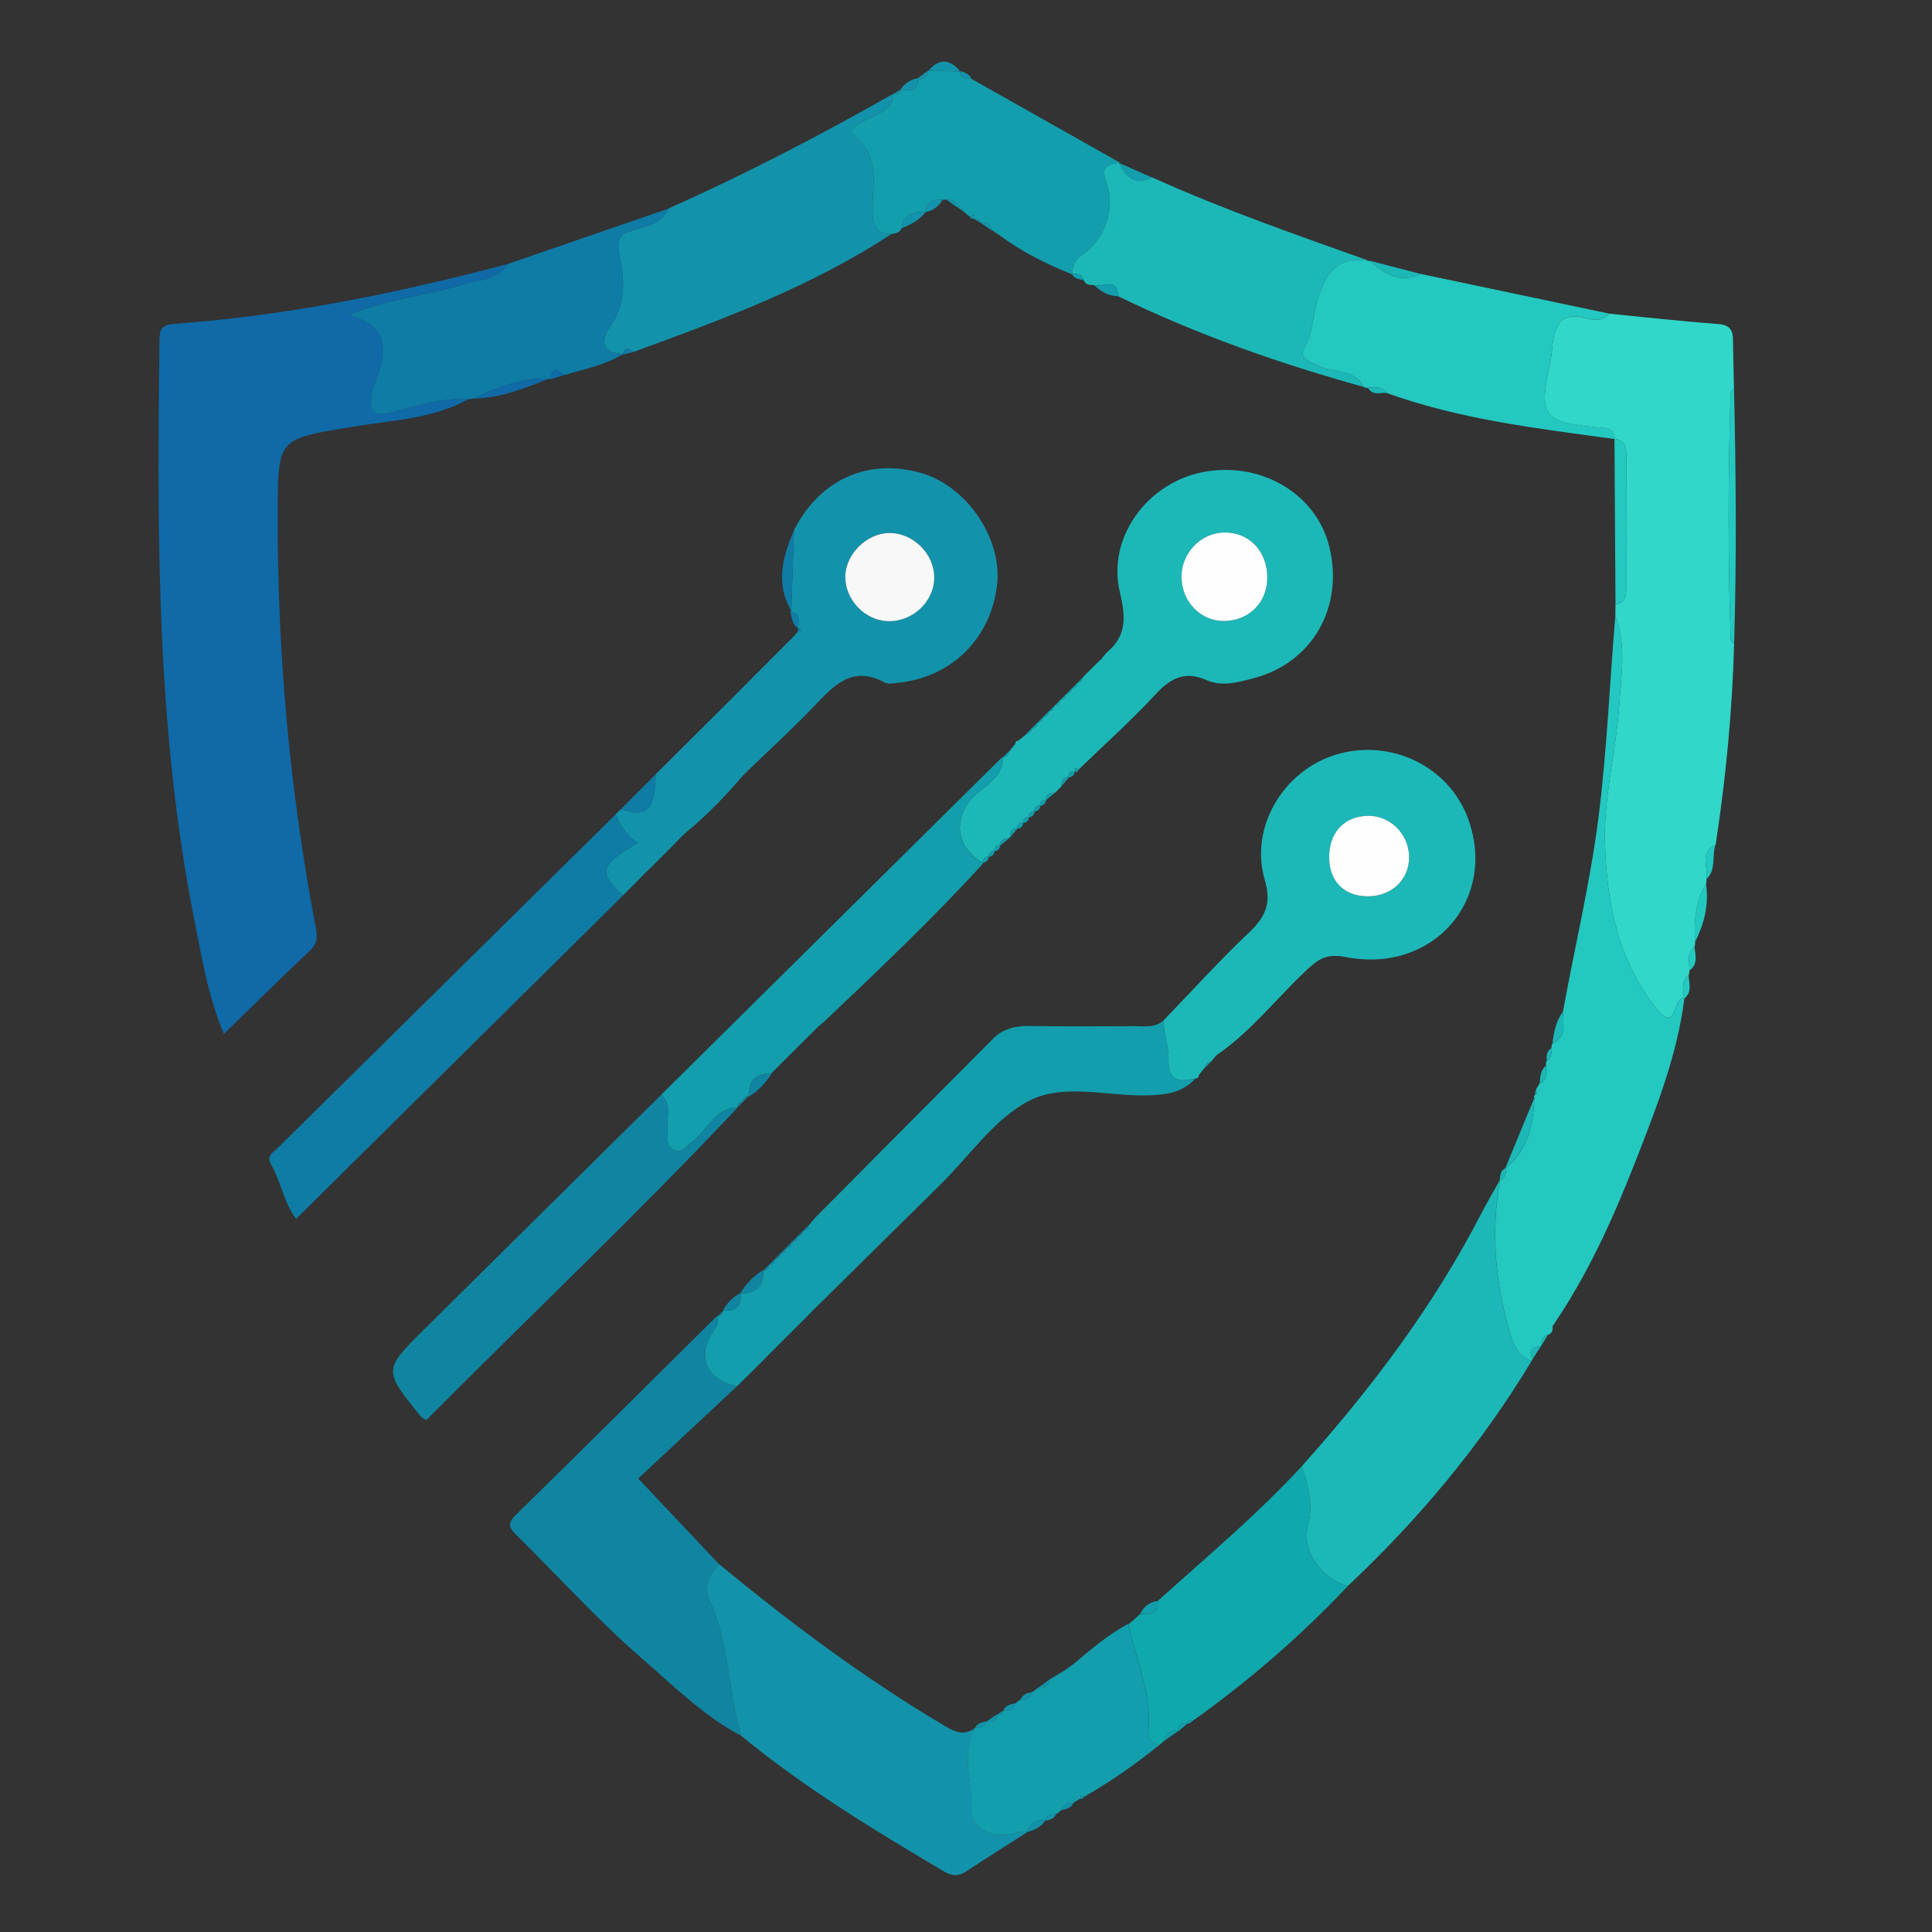 <?xml version="1.0" encoding="utf-8"?>
<!-- Generator: Adobe Illustrator 28.0.0, SVG Export Plug-In . SVG Version: 6.00 Build 0)  -->
<svg version="1.1" id="Layer_1" xmlns="http://www.w3.org/2000/svg" xmlns:xlink="http://www.w3.org/1999/xlink" x="0px" y="0px"
	 viewBox="0 0 512 512" style="enable-background:new 0 0 512 512;" xml:space="preserve">
<rect x="0" y="0" width="512" height="512" fill="#333333" stroke="none"/>
<style type="text/css">
	.st0{fill:#0F6AA7;}
	.st1{fill:#31D7C9;}
	.st2{fill:#1393AB;}
	.st3{fill:#1CB8B8;}
	.st4{fill:#23C8C0;}
	.st5{fill:#1085A1;}
	.st6{fill:#129EAC;}
	.st7{fill:#0E7CA5;}
	.st8{fill:#0FA8AD;}
	.st9{fill:#F8F8F8;}
	.st10{fill:#FEFEFE;}
</style>
<g id="_x31_c4cuB_00000069361027457113959750000014867951362007786645_">
	<g>
		<path class="st0" d="M124.22,105.77c-9.64,5.28-20.55,5.61-30.97,7.35c-19.53,3.26-19.59,2.8-19.66,22.61
			c-0.13,37.01,3.15,73.71,10.08,110.06c0.57,2.97,0.33,4.39-1.74,6.33c-7.51,7.06-14.82,14.32-22.58,21.88
			c-4.12-9.56-5.84-20.04-7.87-30.29c-10.03-50.62-9.85-101.9-9.23-153.18c0.03-2.83,0.22-4.43,3.91-4.7
			c30-2.19,59.35-8.17,88.38-15.86c-2.66,4.49-7.69,4.04-11.75,5.36c-9.3,3.03-19.32,3.6-30.45,8.12c11.26,3.16,9.83,9.8,7.52,16.72
			c-0.48,1.43-1.12,2.83-1.34,4.3c-0.58,3.9-0.24,6.28,5.11,4.85C110.33,107.52,117.08,105.34,124.22,105.77z"/>
		<path class="st1" d="M447.71,257.21c0.03,0.43-0.04,0.85-0.2,1.25c-2.18,1.72-1.26,4.06-1.24,6.22c0,0,0.13-0.14,0.12-0.14
			c-3.08-0.73-1.91,9.71-7.44,2.74c-10.3-12.97-13.21-28.54-13.63-44.19c-0.32-12.05,3-24.15,3.8-36.28
			c0.51-7.82,1.95-15.87-1.04-23.61c0.01-1.03,0.03-2.07,0.04-3.1c2.17-0.27,2.84-1.66,2.84-3.66c-0.01-11.98-0.02-23.96,0.02-35.94
			c0.01-2.25-0.5-3.96-3.13-4.16c0,0,0.05,0.03,0.05,0.03c-0.22-3.32-2.69-2.93-4.96-3.15c-14.17-1.41-15.24-2.97-12.09-17.38
			c0.21-0.98,0.37-1.98,0.45-2.98c0.47-5.87,1.66-10.73,9.54-8.41c1.77,0.52,4.07,0.6,5.56-1.33c9.65,0.95,19.29,2.03,28.96,2.76
			c3.01,0.23,3.87,1.54,3.9,4.18c0.04,4.24,0.17,8.48,0.26,12.72c-0.31,0.39-0.87,0.77-0.88,1.17c-0.69,21.85-0.74,43.69,0.02,65.54
			c0.01,0.4,0.58,0.78,0.9,1.16c-0.49,17.81-2.19,35.51-4.88,53.12c-4.48,2.1-1.85,6.09-2.44,9.22c0.03,0.43-0.01,0.85-0.11,1.27
			c-2.91,4.76-3.25,10.01-2.91,15.38c0.03,0.43-0.02,0.85-0.16,1.25C446.84,252.61,447.78,255.02,447.71,257.21z"/>
		<path class="st2" d="M196.5,182.54c0.94-0.95,1.87-1.89,2.81-2.84c0.57-0.57,1.15-1.14,1.72-1.72c2.45-2.45,4.9-4.91,7.35-7.36
			c0.58-0.57,1.15-1.14,1.73-1.71c0.4-0.45,0.8-0.91,1.2-1.36c0.34-0.19,0.68-0.39,1.02-0.58c-0.31-0.22-0.63-0.45-0.94-0.67
			c0,0,0.12,0.12,0.12,0.12c-0.06-1.73,0.96-3.99-2.11-4.22c0,0,0.29-0.29,0.3-0.29c0.24-7.13,0.48-14.27,0.72-21.4
			c6.82-13.46,19.64-19.21,33.78-15.13c11.99,3.45,21.4,17.29,20.04,29.49c-1.6,14.44-12.17,24.79-26.73,26.14
			c-0.99,0.09-2.2,0.32-2.98-0.1c-9.11-4.97-14.01,1.31-19.41,6.9c-5.4,5.59-11.14,10.85-16.74,16.25
			c-0.58,0.58-1.16,1.15-1.73,1.73c-4.58,5.36-9.47,10.42-14.94,14.89c-0.57,0.55-1.15,1.09-1.72,1.64c0,0,0.14-0.14,0.14-0.14
			c-0.55,0.58-1.1,1.15-1.64,1.73c-1.94,1.95-3.89,3.89-5.83,5.84c-0.58,0.55-1.16,1.1-1.74,1.64c0,0,0.14-0.14,0.14-0.14
			c-0.55,0.57-1.1,1.14-1.65,1.71c-1.45,1.46-2.9,2.91-4.35,4.37c-6.55-6.26-6.12-7.95,3.92-13.97c-2.86-1.93-4.65-4.54-5.8-7.58
			c0.44-0.44,0.89-0.88,1.33-1.32c7.06,2.26,8.98,0.34,9.27-9.29c7-6.97,14.01-13.94,21.01-20.91
			C195.37,183.69,195.93,183.11,196.5,182.54z M247.58,153.2c0.1-6.35-5.58-12.02-11.96-11.95c-5.95,0.06-11.55,5.63-11.61,11.55
			c-0.06,6.09,5.13,11.58,11.19,11.81C241.75,164.85,247.48,159.57,247.58,153.2z"/>
		<path class="st3" d="M281.23,208.44c-0.51,0.52-1.03,1.04-1.54,1.57c-1.32,0.15-2.6,0.33-2.55,2.12c0,0,0.1-0.21,0.1-0.21
			c-1.1,0-1.64,0.56-1.64,1.65c0,0,0.12-0.16,0.12-0.16c-1.09,0.02-1.64,0.58-1.62,1.67c0,0,0.12-0.14,0.12-0.14
			c-1.1,0.01-1.64,0.56-1.6,1.66c0,0,0.1-0.13,0.09-0.13c-1.11-0.01-1.65,0.54-1.61,1.64c0,0,0.09-0.13,0.09-0.14
			c-1.11-0.01-1.64,0.54-1.63,1.64c0,0,0.17-0.13,0.17-0.14c-1.76-0.04-1.96,1.23-2.13,2.53c0,0-0.06,0.06-0.06,0.06
			c-1.29,0.17-2.5,0.43-2.59,2.09c0,0,0.15-0.22,0.15-0.22c-1.07,0.06-1.62,0.62-1.65,1.68c0,0,0.14-0.17,0.14-0.17
			c-1.07,0.06-1.62,0.62-1.65,1.68c0,0,0.14-0.17,0.14-0.17c-1.07,0.05-1.62,0.62-1.65,1.68c0,0,0.18,0.09,0.18,0.09
			c-6.96-3.82-8.16-11.04-3.28-16.82c3.04-3.59,8.62-5.42,8.42-11.42c0,0-0.02,0.21-0.01,0.21c1.01-0.11,1.58-0.68,1.7-1.68
			c0,0-0.11,0.27-0.11,0.27c0.57-0.71,1.14-1.41,1.71-2.12c0.02-0.58,0.33-0.88,0.9-0.9c0.7-0.58,1.4-1.16,2.1-1.75
			c0,0-0.26,0.14-0.25,0.14c1.01-0.13,1.57-0.7,1.69-1.71c0,0-0.18,0.2-0.18,0.2c1.01-0.13,1.57-0.7,1.69-1.71
			c0,0-0.18,0.2-0.18,0.2c1.01-0.13,1.57-0.7,1.69-1.71c0,0-0.18,0.2-0.18,0.2c1.01-0.13,1.57-0.7,1.69-1.71c0,0-0.18,0.2-0.18,0.2
			c1.01-0.13,1.57-0.7,1.7-1.71c0,0-0.18,0.2-0.18,0.2c1-0.14,1.56-0.71,1.69-1.71c0,0-0.18,0.2-0.18,0.2
			c1-0.14,1.56-0.71,1.69-1.71c0,0-0.18,0.2-0.18,0.2c1-0.14,1.56-0.71,1.69-1.71c0,0-0.18,0.2-0.18,0.2c1-0.14,1.56-0.72,1.69-1.71
			c0,0-0.18,0.2-0.18,0.2c1-0.14,1.56-0.72,1.69-1.71c0,0-0.18,0.2-0.18,0.2c0.57-0.57,1.13-1.14,1.69-1.71c0,0-0.18,0.2-0.18,0.2
			c0.57-0.57,1.13-1.14,1.69-1.71c0,0-0.18,0.2-0.18,0.2c0.57-0.56,1.14-1.13,1.72-1.69c0,0-0.14,0.26-0.14,0.26
			c0.56-0.69,1.13-1.39,1.69-2.08c5.49-4.48,5.17-9.46,3.57-16.18c-3.41-14.35,7.31-28.82,21.92-31.7
			c15.27-3.01,30.03,5.59,33.55,19.55c4.06,16.09-4.38,30.98-20.03,35.05c-4.09,1.06-8.32,2.34-12.54,0.47
			c-5.58-2.47-9.45-0.51-13.43,3.8c-6.45,6.99-13.58,13.35-20.43,19.98c-0.33-0.19-0.66-0.38-1-0.57c0.09,0.4,0.18,0.79,0.26,1.19
			c0,0-0.26-0.22-0.27-0.22c-1.12-0.04-1.65,0.51-1.61,1.62c0,0,0.16-0.11,0.15-0.11C281.55,205.84,281.39,207.13,281.23,208.44z
			 M335.84,153.27c0.09-7.16-4.79-12.3-11.51-12.15c-6.16,0.14-11.32,5.59-11.21,11.86c0.11,6.53,5.11,11.66,11.31,11.59
			C330.94,164.5,335.76,159.73,335.84,153.27z"/>
		<path class="st4" d="M428.08,163.2c2.99,7.74,1.55,15.8,1.04,23.61c-0.8,12.14-4.12,24.24-3.8,36.28
			c0.42,15.65,3.34,31.21,13.63,44.19c5.53,6.97,4.37-3.47,7.44-2.74c-1.86,14.77-7.23,28.54-12.58,42.24
			c-5.72,14.64-12.06,29.05-20.76,42.26c-0.54,0.82-1.08,1.64-1.62,2.47c0.14,1.07-0.15,1.89-1.26,2.26
			c-1.57,0.44-1.79,1.69-1.82,3.05c0,0,0.04-0.06,0.04-0.06c-2.21,0.18-3.48,0.99-2.28,3.44c0,0-0.21,0.49-0.21,0.48
			c-3.33-1.21-4.56-3.58-5.6-7.04c-4.09-13.52-5.25-27.11-2.76-41c0,0-0.11,0.15-0.11,0.15c1.59-0.55,1.76-1.8,1.57-3.22
			c0,0-0.12,0.14-0.12,0.14c6.03-4.82,7.47-11.53,7.73-18.73c-0.18-0.31-0.13-0.58,0.17-0.79c0.21-0.11,0.6-0.25,0.59-0.34
			c-0.04-0.38-0.2-0.75-0.32-1.12c0.32-0.54,0.65-1.08,0.97-1.62c2.2-0.98,1.68-2.95,1.71-4.72c-0.11-0.46-0.04-0.9,0.2-1.3
			c1.3-0.79,1.33-2.05,1.26-3.35c-0.1-0.42-0.03-0.81,0.22-1.17c3.83-1.85,2.81-5.3,2.78-8.42c3.13-17.23,7.24-34.26,9.45-51.69
			C425.87,198.72,426.58,180.93,428.08,163.2z"/>
		<path class="st3" d="M317.68,284.95c0,0.55-0.27,0.83-0.83,0.84c-4.31,0.95-7.42,1.02-7.17-5.18c0.13-3.29-1.5-6.73-1.26-10.26
			c7.5-7.77,14.75-15.8,22.59-23.22c4.38-4.15,6-7.71,4.15-14.04c-4.06-13.93,5.06-28.97,18.97-33.13
			c14.55-4.35,29.99,3.22,34.99,17.17c7.69,21.4-9.42,41.02-32.51,36.49c-4.99-0.98-7.21,0.52-10.21,3.33
			c-8.04,7.53-14.83,16.39-24.02,22.7c-0.53,0.61-1.06,1.21-1.59,1.82c0,0,0.21-0.16,0.21-0.16c-1,0.14-1.56,0.71-1.69,1.71
			c0,0,0.12-0.29,0.12-0.29C318.84,283.49,318.26,284.22,317.68,284.95z M362.49,216.2c-6.37,0.11-10.4,4.58-10.23,11.34
			c0.16,6.28,4.23,10.13,10.55,10c6.12-0.13,10.63-4.51,10.63-10.32C373.43,221.1,368.45,216.09,362.49,216.2z"/>
		<path class="st5" d="M195.34,367.35c-8.99,8.39-17.98,16.79-26.21,24.47c7.9,8.38,14.62,15.5,21.34,22.62
			c-2.35,2.79-4.13,5.89-2.45,9.54c5.29,11.45,4.83,24.21,8.42,36.03c-10.02-5.27-18-13.31-26.39-20.57
			c-11.76-10.18-22.22-21.85-33.34-32.78c-2.09-2.06-2.04-3.22,0.14-5.34c17.78-17.41,35.41-34.98,53.09-52.5
			c0.59,1.55-0.03,2.76-0.91,4.05C184.51,359.49,187.27,365.76,195.34,367.35z"/>
		<path class="st2" d="M196.45,460.02c-3.59-11.82-3.14-24.58-8.42-36.03c-1.69-3.65,0.1-6.75,2.45-9.54
			c18.77,15.49,38.22,30.04,59.17,42.51c2.92,1.74,5.56,3.42,8.79,0.93c-4.05,7.03-0.51,14.5-0.99,21.74
			c-0.31,4.71,4.44,6.91,9.1,6.66c1.89-0.1,3.76-1.22,5.82-0.83c-5.44,3.48-10.92,6.91-16.31,10.47c-2.16,1.43-3.9,1.21-6.11-0.1
			C231.45,484.86,213.1,473.71,196.45,460.02z"/>
		<path class="st6" d="M195.34,367.35c-8.07-1.6-10.83-7.87-6.3-14.48c0.88-1.29,1.5-2.5,0.91-4.05c0,0,0.13,0.08,0.13,0.08
			c1.02-0.13,1.59-0.7,1.7-1.72c0,0-0.19,0.09-0.19,0.09c3.47,0.41,5.01-1.13,4.64-4.6c0,0-0.08,0.09-0.08,0.09
			c4.2,0.09,6.27-1.92,6.1-6.16c0,0-0.08,0.2-0.08,0.2c1.02-0.12,1.59-0.7,1.7-1.72c0,0-0.19,0.21-0.19,0.21
			c1.02-0.13,1.59-0.7,1.7-1.72c0,0-0.19,0.21-0.19,0.21c1.02-0.13,1.59-0.7,1.7-1.72c0,0-0.19,0.21-0.19,0.21
			c1.02-0.13,1.58-0.71,1.7-1.72c0,0-0.19,0.21-0.19,0.21c1.02-0.13,1.58-0.71,1.69-1.73c0,0-0.19,0.21-0.19,0.21
			c1.02-0.13,1.59-0.7,1.7-1.72c0,0-0.19,0.21-0.19,0.21c1.02-0.13,1.59-0.7,1.71-1.72c0,0-0.19,0.21-0.19,0.21
			c1.02-0.13,1.58-0.7,1.71-1.72c0,0-0.16,0.28-0.16,0.28c0.59-0.7,1.18-1.4,1.77-2.1c15.7-15.81,31.39-31.63,47.12-47.41
			c2.62-2.62,5.88-3.43,9.59-3.37c9.27,0.16,18.54,0.07,27.82,0.05c2.71,0,5.54,0.53,7.82-1.6c-0.24,3.53,1.39,6.97,1.26,10.26
			c-0.24,6.2,2.86,6.13,7.17,5.18c-3.3,3.64-7.56,4.33-12.25,4.49c-10.74,0.37-22.66-3.35-31.89,1.46
			c-9.16,4.77-15.72,14.53-23.41,22.12c-11.44,11.28-22.86,22.57-34.29,33.85c-0.57,0.58-1.14,1.16-1.71,1.74
			c-3.46,3.45-6.91,6.9-10.37,10.36c-0.58,0.59-1.15,1.17-1.73,1.76C199.24,363.5,197.29,365.43,195.34,367.35z"/>
		<path class="st3" d="M397.53,312.63c-2.5,13.9-1.34,27.48,2.76,41c1.05,3.47,2.28,5.83,5.6,7.04
			c-13.38,22.22-29.86,41.9-48.71,59.64c-6.84-1.83-12.35-9.3-10.55-16.12c1.52-5.73-0.06-10.55-1.63-15.64
			c18.36-20.51,34.86-42.34,47.53-66.89C394.11,318.6,395.86,315.64,397.53,312.63z"/>
		<path class="st2" d="M236.29,61.99c-21.22,13.95-44.84,22.68-68.5,31.31c-1.33-1.41-2.27-1.2-2.82,0.67c0,0,0.13-0.15,0.12-0.15
			c-5.33-0.25-6.12-3.38-3.53-7.01c4.42-6.17,3.98-12.96,2.57-19.47c-0.92-4.27,0.54-5.28,3.79-6.35c3.5-1.15,7.53-1.61,9.22-5.73
			c20.42-9.09,40.22-19.39,59.65-30.44c-0.31,4.87-4.81,5.18-7.77,7.17c-1.48,1-4.95,2.08-2.52,4.09
			c6.94,5.74,4.54,13.27,4.75,20.26C231.37,60.04,232.31,62.16,236.29,61.99z"/>
		<path class="st7" d="M163.2,215.78c1.14,3.05,2.94,5.65,5.8,7.58c-10.05,6.03-10.47,7.72-3.92,13.97
			c-28.8,28.49-57.59,56.98-86.6,85.67c-3.15-4.02-3.96-9.65-6.61-14.35c-1.38-2.44,0.4-3.1,1.54-4.24
			C103.33,274.86,133.26,245.32,163.2,215.78z"/>
		<path class="st6" d="M236.29,61.99c-3.98,0.17-4.92-1.96-5.03-5.63c-0.21-6.99,2.19-14.51-4.75-20.26
			c-2.43-2.01,1.04-3.1,2.52-4.09c2.97-2,7.46-2.3,7.77-7.17c0,0,0.06-0.01,0.06,0c1.06,0.3,1.62-0.19,1.88-1.16
			c0,0-0.13,0.1-0.13,0.1c2.42,0.29,4.77,0.48,4.63-3.08c0,0-0.07,0.08-0.07,0.08c1.47,0.08,2.84,0.03,2.68-2.03
			c0,0,0.19-0.01,0.19-0.01c2.81,0.06,5.61,0.12,8.42,0.18l-0.38,0.2c0,0,0.33-0.27,0.33-0.27c0.16,1.92,1.53,2.04,2.99,2.02
			c13.1,7.39,26.19,14.78,39.29,22.17c-2.61,0.76-5.19,0.77-3.52,5.24c2.61,6.98-0.43,15.45-6.54,19.47
			c-2.13,1.4-2.23,3.02-2.59,4.91c-6.92-2.74-13.52-6.09-19.51-10.56c-0.65-0.43-1.3-0.86-1.95-1.29c0,0,0.09,0.19,0.09,0.19
			c-0.07-1.93-1.38-2.06-2.85-1.97c0,0,0.12,0.09,0.12,0.09c-0.31-0.94-0.9-1.41-1.92-1.13c0,0-0.35,0.02-0.35,0.01
			c0.11-0.39,0.21-0.78,0.31-1.16c-0.32,0.2-0.64,0.4-0.95,0.61c-0.54-0.43-1.07-0.86-1.61-1.29c-0.29-0.95-0.9-1.46-1.93-1.37
			c0,0,0.08,0.17,0.08,0.16c-0.05-1.93-1.4-2.05-2.83-2.07l-0.45,0.08c0,0-0.45-0.04-0.45-0.04c-2.45-0.13-4.22,0.67-4.62,3.36
			c0,0,0.11-0.12,0.11-0.12c-3.18-0.1-5.88,0.49-6.38,4.33C238.45,61.62,237.43,61.91,236.29,61.99z"/>
		<path class="st4" d="M426.4,83.1c-1.49,1.93-3.8,1.85-5.56,1.33c-7.87-2.31-9.06,2.54-9.54,8.41c-0.08,1-0.23,2-0.45,2.98
			c-3.15,14.4-2.08,15.97,12.09,17.38c2.27,0.22,4.74-0.16,4.96,3.15c-20.41-2.79-40.91-5.16-60.46-12.22
			c-1.25-1.85-3.12-1.44-4.91-1.34c-0.41,0.04-0.78-0.04-1.13-0.25c-2.55-5.04-8.21-3.53-12.17-5.67c-2.3-1.24-5.3-1.81-3.39-5.1
			c2.11-3.63,1.96-7.71,3.07-11.51c2.14-7.34,5.18-12.86,14.22-11.03c0,0-0.14-0.12-0.14-0.12c3.92,3.39,8,6.19,13.49,3.48
			C393.12,76.09,409.76,79.6,426.4,83.1z"/>
		<path class="st3" d="M363.13,69.23c-9.03-1.84-12.08,3.68-14.22,11.03c-1.11,3.81-0.96,7.88-3.07,11.51
			c-1.91,3.29,1.09,3.86,3.39,5.1c3.96,2.14,9.62,0.63,12.17,5.67c-22.36-6.2-44.19-13.87-65.09-24.04c-0.18-5.21-4.1-2.3-6.38-2.94
			c-1.09-0.03-2.21-0.01-2.71-1.29c-0.49-1.62-1.75-1.82-3.18-1.71c0,0,0,0.07,0,0.07c0.36-1.89,0.46-3.5,2.59-4.91
			c6.11-4.02,9.15-12.48,6.54-19.47c-1.67-4.47,0.91-4.48,3.52-5.24c0,0-0.08,0.16-0.08,0.16c1.76,3.89,4.29,6.06,8.74,3.85
			C324.2,55.54,343.7,62.3,363.13,69.23z"/>
		<path class="st7" d="M177.16,55.28c-1.69,4.12-5.72,4.58-9.22,5.73c-3.25,1.07-4.71,2.08-3.79,6.35
			c1.41,6.51,1.85,13.29-2.57,19.47c-2.59,3.62-1.8,6.75,3.53,7.01c-4.77,2.93-10.24,3.93-15.48,5.54
			c-1.68-1.13-3.44-2.52-3.63,1.13c0,0-0.52-0.16-0.52-0.16c-7.17-0.19-13.66,2.21-19.97,5.28c-0.42,0.1-0.85,0.15-1.28,0.15
			c-7.14-0.43-13.89,1.75-20.6,3.54c-5.35,1.43-5.69-0.94-5.11-4.85c0.22-1.47,0.86-2.87,1.34-4.3c2.31-6.92,3.74-13.55-7.52-16.72
			c11.14-4.52,21.15-5.09,30.45-8.12c4.06-1.32,9.08-0.87,11.75-5.36C148.74,65.07,162.95,60.17,177.16,55.28z"/>
		<path class="st6" d="M265.74,200.51c0.2,5.99-5.38,7.83-8.42,11.42c-4.88,5.77-3.68,12.99,3.28,16.82
			c-13.34,14.66-27.74,28.26-42.09,41.91c-0.7,0.6-1.41,1.19-2.11,1.78c0,0,0.26-0.19,0.26-0.19c-0.57,0.57-1.14,1.15-1.71,1.72
			c0,0,0.2-0.21,0.19-0.21c-0.58,0.57-1.15,1.14-1.72,1.71c0,0,0.2-0.21,0.19-0.21c-0.57,0.57-1.14,1.14-1.71,1.71
			c0,0,0.19-0.21,0.19-0.21c-0.57,0.57-1.14,1.15-1.7,1.72c0,0,0.19-0.21,0.19-0.21c-0.57,0.57-1.14,1.15-1.71,1.72
			c0,0,0.2-0.21,0.19-0.21c-0.57,0.57-1.14,1.15-1.71,1.72c0,0,0.2-0.21,0.19-0.21c-0.57,0.57-1.14,1.15-1.7,1.72
			c0,0,0.2-0.2,0.2-0.2c-0.57,0.57-1.13,1.15-1.7,1.72c0,0,0.19-0.09,0.19-0.09c-4.18-0.08-6.25,1.94-6.11,6.16
			c0,0,0.08-0.21,0.08-0.21c-1.01,0.14-1.58,0.71-1.7,1.72c0,0,0.19-0.21,0.19-0.21c-1.01,0.14-1.57,0.71-1.71,1.71
			c0,0,0.19-0.09,0.19-0.1c-6.19,0.14-7.96,6.17-12.07,9.08c-1.57,1.11-2.77,3.22-5.09,2.08c-1.98-0.97-1.15-3.04-1.41-4.68
			c-0.52-3.31,1.37-7.02-1.62-9.93C205.44,260.22,235.59,230.36,265.74,200.51z"/>
		<path class="st8" d="M345.01,388.55c1.57,5.1,3.14,9.91,1.63,15.64c-1.81,6.82,3.71,14.29,10.55,16.12
			c-12.53,13.32-26.32,25.2-41.2,35.81c-0.88-0.68-1.17-0.18-1.29,0.65c0,0,0.08-0.08,0.08-0.08c-1.42,0-2.87-0.03-2.46,2.11
			c0,0-0.19,0.05-0.19,0.04c-2.22-0.65-2.96,0.8-3.55,2.48c-0.51,0.43-1.01,0.85-1.52,1.28c-1.4-0.68-2.98-1.73-2.79-3.22
			c1.28-10.26-3.29-19.4-5.25-29.04c0,0-0.03,0.19-0.03,0.19c0.61-0.53,1.22-1.06,1.83-1.58c0.45-0.42,0.91-0.84,1.36-1.26
			c2.49,0.14,4.83,0.09,4.63-3.41C319.76,412.6,333.16,401.41,345.01,388.55z"/>
		<path class="st5" d="M175.29,290.07c2.99,2.91,1.09,6.62,1.62,9.93c0.26,1.64-0.57,3.71,1.41,4.68c2.33,1.14,3.52-0.96,5.09-2.08
			c4.11-2.91,5.88-8.94,12.07-9.08c-26.74,28.38-55.05,55.2-82.49,82.82c-0.64-0.4-1.14-0.57-1.42-0.91
			c-10.03-12.35-10.04-12.37,1.01-23.32C133.47,331.42,154.38,310.75,175.29,290.07z"/>
		<path class="st6" d="M299,430.33c1.95,9.64,6.53,18.78,5.25,29.04c-0.19,1.49,1.39,2.53,2.79,3.22
			c-6.22,5.05-12.79,9.59-19.73,13.58c-0.31-0.19-0.63-0.38-0.94-0.57c-0.01,0.39-0.01,0.78-0.02,1.16c0,0-0.06-0.16-0.06-0.16
			c-0.65,0.42-1.29,0.84-1.93,1.26c0,0,0.09-0.07,0.09-0.07c-1.4-0.04-2.65,0.17-2.96,1.86c0,0,0.17-0.2,0.17-0.2
			c-0.62,0.47-1.24,0.93-1.85,1.4c0,0,0.08-0.05,0.08-0.05c-1.37-0.04-2.6,0.17-3.03,1.76c0,0,0.15-0.11,0.14-0.11
			c-2.43-0.33-4.01,0.67-4.72,3.03l0.07-0.03c-2.05-0.38-3.93,0.74-5.82,0.83c-4.66,0.24-9.41-1.95-9.1-6.66
			c0.47-7.25-3.06-14.72,0.99-21.74c0,0,0,0.03,0,0.03c1.38,0.06,2.59-0.15,3.05-1.72c0,0-0.14,0.11-0.14,0.11
			c1.47,0.1,2.79-0.01,2.81-1.98c0,0-0.04,0.17-0.04,0.17c1.01,0.13,1.62-0.34,1.91-1.28c0,0-0.11,0.09-0.11,0.09
			c1.45,0.1,2.71-0.08,2.98-1.86c0,0-0.17,0.21-0.16,0.21c0.62-0.47,1.25-0.94,1.87-1.4c0,0-0.1,0.07-0.1,0.07
			c1.42,0.06,2.68-0.14,2.94-1.89c0,0-0.17,0.2-0.16,0.21c0.63-0.46,1.25-0.93,1.87-1.39c0,0-0.1,0.07-0.1,0.07
			c1.71,0.13,2.92-0.43,3.2-2.3c1.26-0.76,2.52-1.52,3.79-2.28c0.84-0.61,1.68-1.21,2.52-1.82
			C289.13,437.07,293.68,433.18,299,430.33z"/>
		<path class="st4" d="M427.85,116.33c2.62,0.2,3.13,1.92,3.13,4.16c-0.04,11.98-0.03,23.96-0.02,35.94c0,2-0.67,3.39-2.84,3.66
			C428.03,145.51,427.94,130.92,427.85,116.33z"/>
		<path class="st4" d="M459.56,170.63c-0.31-0.39-0.88-0.77-0.9-1.16c-0.76-21.85-0.71-43.69-0.02-65.54
			c0.01-0.4,0.58-0.78,0.88-1.17C460.06,125.38,460.24,148.01,459.56,170.63z"/>
		<path class="st7" d="M210.42,140.51c-0.24,7.13-0.48,14.27-0.72,21.4C205.47,154.63,207.4,147.55,210.42,140.51z"/>
		<path class="st7" d="M173.8,205.17c-0.29,9.63-2.21,11.55-9.27,9.29C167.62,211.36,170.71,208.26,173.8,205.17z"/>
		<path class="st3" d="M406.61,290.96c-0.26,7.2-1.71,13.91-7.73,18.73C401.45,303.45,404.03,297.2,406.61,290.96z"/>
		<path class="st0" d="M125.5,105.62c6.31-3.07,12.8-5.47,19.97-5.28C139.03,102.92,132.59,105.51,125.5,105.62z"/>
		<path class="st4" d="M449.21,249.63c-0.34-5.38,0-10.62,2.91-15.38C452.9,239.7,451.66,244.78,449.21,249.63z"/>
		<path class="st3" d="M376.49,72.59c-5.5,2.72-9.57-0.09-13.49-3.48C367.49,70.27,371.99,71.43,376.49,72.59z"/>
		<path class="st5" d="M202.25,336.6c0.17,4.24-1.89,6.25-6.1,6.16C197.7,340.23,199.69,338.14,202.25,336.6z"/>
		<path class="st5" d="M198.43,290.6c-0.14-4.21,1.93-6.23,6.11-6.16C202.94,286.92,201.03,289.1,198.43,290.6z"/>
		<path class="st6" d="M305.37,47.06c-4.45,2.2-6.98,0.04-8.74-3.85C299.54,44.49,302.46,45.77,305.37,47.06z"/>
		<path class="st6" d="M289.94,75.57c2.28,0.64,6.2-2.26,6.38,2.94C293.76,78.46,291.73,77.27,289.94,75.57z"/>
		<path class="st2" d="M254.47,18.92c-2.81-0.06-5.61-0.11-8.42-0.18C248.93,15.35,251.73,15.66,254.47,18.92z"/>
		<path class="st2" d="M238.96,60.47c0.5-3.84,3.2-4.43,6.38-4.33C243.7,58.29,241.42,59.51,238.96,60.47z"/>
		<path class="st5" d="M196.24,342.68c0.37,3.47-1.17,5.01-4.64,4.6C192.67,345.27,194.2,343.72,196.24,342.68z"/>
		<path class="st3" d="M414.19,268.11c0.03,3.12,1.05,6.57-2.78,8.42C411.8,273.55,412.32,270.61,414.19,268.11z"/>
		<path class="st4" d="M452.24,232.97c0.6-3.13-2.04-7.11,2.44-9.22C453.55,226.74,454.93,230.4,452.24,232.97z"/>
		<path class="st6" d="M306.8,424.27c0.2,3.5-2.15,3.55-4.63,3.41C303.15,425.79,304.61,424.54,306.8,424.27z"/>
		<path class="st2" d="M243.24,20.7c0.14,3.56-2.21,3.37-4.63,3.08C239.72,22.09,241.29,21.11,243.24,20.7z"/>
		<path class="st2" d="M272.29,485.48c0.71-2.36,2.29-3.36,4.72-3.03C275.89,484.17,274.2,484.99,272.29,485.48z"/>
		<path class="st2" d="M245.23,56.25c0.4-2.69,2.18-3.49,4.62-3.36C248.78,54.65,247.29,55.85,245.23,56.25z"/>
		<path class="st4" d="M446.27,264.68c-0.02-2.16-0.94-4.5,1.24-6.22C447.6,260.63,448.54,262.98,446.27,264.68z"/>
		<path class="st3" d="M406.11,360.2c-1.2-2.45,0.07-3.26,2.28-3.44C407.63,357.9,406.87,359.05,406.11,360.2z"/>
		<path class="st4" d="M447.71,257.21c0.07-2.19-0.87-4.59,1.34-6.33C449.29,253.13,450.07,255.5,447.71,257.21z"/>
		<path class="st0" d="M146,100.5c0.19-3.65,1.95-2.26,3.63-1.13C148.41,99.75,147.21,100.13,146,100.5z"/>
		<path class="st6" d="M308.56,461.31c0.59-1.67,1.34-3.13,3.55-2.47C310.93,459.67,309.75,460.49,308.56,461.31z"/>
		<path class="st3" d="M409.72,282.36c-0.03,1.77,0.49,3.74-1.71,4.72C408.17,285.36,408.25,283.61,409.72,282.36z"/>
		<path class="st2" d="M278.23,445.02c-0.28,1.87-1.49,2.43-3.2,2.3C276.1,446.55,277.16,445.78,278.23,445.02z"/>
		<path class="st7" d="M209.4,162.2c3.06,0.23,2.05,2.49,2.11,4.22C209.77,165.53,210.01,163.66,209.4,162.2z"/>
		<path class="st3" d="M362.54,102.79c1.78-0.1,3.65-0.51,4.91,1.34C365.71,104.03,363.72,104.88,362.54,102.79z"/>
		<path class="st6" d="M284.05,72.57c1.43-0.11,2.68,0.09,3.18,1.71C286.06,73.93,284.66,73.98,284.05,72.57z"/>
		<path class="st2" d="M259.83,59.01c1.47-0.09,2.77,0.04,2.85,1.97C261.73,60.32,260.78,59.67,259.83,59.01z"/>
		<path class="st2" d="M245.86,18.75c0.15,2.06-1.21,2.11-2.68,2.03C244.07,20.11,244.96,19.43,245.86,18.75z"/>
		<path class="st2" d="M257.42,20.87c-1.47,0.03-2.83-0.09-2.99-2.02C255.68,19.14,256.85,19.56,257.42,20.87z"/>
		<path class="st3" d="M398.99,309.56c0.19,1.42,0.02,2.67-1.57,3.22C397.61,311.54,397.57,310.19,398.99,309.56z"/>
		<path class="st6" d="M264.95,224.16c0.09-1.66,1.3-1.92,2.59-2.09C266.67,222.77,265.81,223.46,264.95,224.16z"/>
		<path class="st7" d="M164.98,93.98c0.54-1.87,1.49-2.09,2.82-0.67C166.86,93.53,165.92,93.75,164.98,93.98z"/>
		<path class="st3" d="M408.35,356.82c0.02-1.36,0.24-2.61,1.82-3.05C409.56,354.79,408.96,355.8,408.35,356.82z"/>
		<path class="st2" d="M273.42,448.44c-0.25,1.75-1.51,1.95-2.94,1.89C271.03,449.02,272.2,448.69,273.42,448.44z"/>
		<path class="st6" d="M267.6,222.01c0.17-1.29,0.37-2.57,2.13-2.53C269.02,220.33,268.31,221.17,267.6,222.01z"/>
		<path class="st2" d="M250.76,52.86c1.43,0.02,2.79,0.14,2.83,2.07C252.64,54.24,251.7,53.55,250.76,52.86z"/>
		<path class="st2" d="M268.88,451.45c-0.26,1.78-1.53,1.97-2.98,1.86C266.43,451.95,267.66,451.7,268.88,451.45z"/>
		<path class="st2" d="M264.14,454.33c-0.02,1.96-1.34,2.07-2.81,1.98C262.27,455.64,263.21,454.98,264.14,454.33z"/>
		<path class="st2" d="M261.47,456.19c-0.45,1.57-1.67,1.78-3.05,1.72C259.01,456.56,260.27,456.44,261.47,456.19z"/>
		<path class="st6" d="M312.31,458.8c-0.4-2.13,1.04-2.1,2.46-2.11C313.95,457.39,313.13,458.1,312.31,458.8z"/>
		<path class="st3" d="M411.19,277.71c0.07,1.3,0.04,2.57-1.26,3.35C409.74,279.71,409.94,278.51,411.19,277.71z"/>
		<path class="st2" d="M281.49,479.66c0.31-1.69,1.55-1.91,2.96-1.86C283.9,479.11,282.71,479.41,281.49,479.66z"/>
		<path class="st2" d="M276.86,482.56c0.43-1.58,1.66-1.79,3.03-1.76C279.3,482.1,278.08,482.33,276.86,482.56z"/>
		<path class="st6" d="M281.23,208.44c0.16-1.31,0.32-2.6,2.12-2.53C282.65,206.75,281.94,207.6,281.23,208.44z"/>
		<path class="st6" d="M277.14,212.13c-0.05-1.79,1.23-1.98,2.55-2.12C278.84,210.71,277.99,211.42,277.14,212.13z"/>
		<path class="st6" d="M275.6,213.57c0-1.09,0.54-1.65,1.64-1.65C277.15,212.93,276.57,213.45,275.6,213.57z"/>
		<path class="st6" d="M283.2,206.02c-0.04-1.11,0.48-1.66,1.61-1.62C284.75,205.42,284.17,205.92,283.2,206.02z"/>
		<path class="st7" d="M196.66,205.79c0.58-0.58,1.16-1.15,1.73-1.73C197.81,204.64,197.24,205.21,196.66,205.79z"/>
		<path class="st6" d="M285.07,204.63c-0.09-0.4-0.18-0.79-0.26-1.19c0.33,0.19,0.66,0.38,1,0.57
			C285.73,204.42,285.49,204.62,285.07,204.63z"/>
		<path class="st6" d="M274.1,215.08c-0.02-1.09,0.53-1.65,1.62-1.67C275.63,214.4,275.08,214.96,274.1,215.08z"/>
		<path class="st6" d="M267.43,199.04c-0.13,1-0.69,1.57-1.7,1.68C266.29,200.16,266.86,199.6,267.43,199.04z"/>
		<path class="st6" d="M269.02,197.19c-0.57,0.7-1.14,1.41-1.71,2.12C267.89,198.6,268.45,197.9,269.02,197.19z"/>
		<path class="st5" d="M209.92,329.03c-0.11,1.02-0.68,1.59-1.69,1.73C208.79,330.18,209.35,329.61,209.92,329.03z"/>
		<path class="st6" d="M272.03,194.54c-0.7,0.58-1.4,1.16-2.1,1.75C270.63,195.71,271.33,195.13,272.03,194.54z"/>
		<path class="st5" d="M211.43,327.52c-0.12,1.02-0.68,1.59-1.7,1.72C210.3,328.67,210.87,328.09,211.43,327.52z"/>
		<path class="st6" d="M273.46,192.97c-0.12,1.01-0.68,1.58-1.69,1.71C272.34,194.11,272.9,193.54,273.46,192.97z"/>
		<path class="st5" d="M214.95,273.97c0.57-0.57,1.14-1.15,1.71-1.72C216.09,272.82,215.52,273.4,214.95,273.97z"/>
		<path class="st6" d="M274.98,191.46c-0.12,1.01-0.68,1.58-1.69,1.71C273.85,192.6,274.41,192.03,274.98,191.46z"/>
		<path class="st6" d="M276.49,189.95c-0.12,1.01-0.68,1.58-1.69,1.71C275.36,191.09,275.93,190.52,276.49,189.95z"/>
		<path class="st6" d="M278,188.44c-0.12,1.01-0.68,1.58-1.69,1.71C276.87,189.58,277.44,189.01,278,188.44z"/>
		<path class="st6" d="M279.52,186.93c-0.13,1-0.69,1.57-1.7,1.71C278.39,188.07,278.96,187.5,279.52,186.93z"/>
		<path class="st6" d="M281.04,185.42c-0.13,1-0.69,1.57-1.69,1.71C279.91,186.56,280.47,185.99,281.04,185.42z"/>
		<path class="st5" d="M213.43,275.47c0.57-0.57,1.15-1.14,1.72-1.71C214.57,274.33,214,274.9,213.43,275.47z"/>
		<path class="st5" d="M206.9,332.06c-0.12,1.02-0.68,1.59-1.7,1.72C205.77,333.21,206.34,332.64,206.9,332.06z"/>
		<path class="st6" d="M272.61,216.6c-0.04-1.11,0.5-1.65,1.6-1.66C274.13,215.92,273.6,216.49,272.61,216.6z"/>
		<path class="st5" d="M205.39,333.57c-0.12,1.02-0.68,1.59-1.7,1.72C204.25,334.72,204.82,334.15,205.39,333.57z"/>
		<path class="st6" d="M282.55,183.91c-0.13,1-0.69,1.57-1.69,1.71C281.42,185.05,281.99,184.48,282.55,183.91z"/>
		<path class="st5" d="M212.95,326.01c-0.12,1.02-0.69,1.59-1.71,1.72C211.81,327.16,212.38,326.58,212.95,326.01z"/>
		<path class="st6" d="M284.06,182.4c-0.13,1-0.69,1.57-1.69,1.71C282.94,183.54,283.5,182.97,284.06,182.4z"/>
		<path class="st7" d="M196.5,182.54c-0.56,0.57-1.13,1.14-1.69,1.71C195.37,183.69,195.93,183.11,196.5,182.54z"/>
		<path class="st6" d="M285.58,180.89c-0.13,1-0.69,1.57-1.69,1.71C284.45,182.03,285.01,181.46,285.58,180.89z"/>
		<path class="st6" d="M287.09,179.38c-0.13,0.99-0.7,1.57-1.69,1.71C285.96,180.52,286.53,179.95,287.09,179.38z"/>
		<path class="st5" d="M203.88,335.09c-0.11,1.02-0.68,1.59-1.7,1.72C202.74,336.23,203.31,335.66,203.88,335.09z"/>
		<path class="st6" d="M288.61,177.87c-0.56,0.57-1.13,1.14-1.69,1.71C287.48,179.01,288.04,178.44,288.61,177.87z"/>
		<path class="st7" d="M201.03,177.99c-0.57,0.57-1.15,1.14-1.72,1.72C199.88,179.14,200.46,178.56,201.03,177.99z"/>
		<path class="st6" d="M290.12,176.36c-0.56,0.57-1.13,1.14-1.69,1.71C288.99,177.5,289.56,176.93,290.12,176.36z"/>
		<path class="st5" d="M214.46,324.5c-0.12,1.01-0.69,1.59-1.71,1.72C213.33,325.65,213.9,325.07,214.46,324.5z"/>
		<path class="st5" d="M216.08,322.68c-0.59,0.7-1.18,1.4-1.77,2.1C214.9,324.08,215.49,323.38,216.08,322.68z"/>
		<path class="st6" d="M271.1,218.12c-0.04-1.11,0.49-1.66,1.61-1.64C272.63,217.47,272.08,218,271.1,218.12z"/>
		<path class="st6" d="M269.56,219.62c-0.02-1.1,0.52-1.65,1.63-1.64C271.11,218.99,270.54,219.51,269.56,219.62z"/>
		<path class="st6" d="M291.66,174.87c-0.57,0.56-1.14,1.13-1.72,1.69C290.51,175.99,291.09,175.43,291.66,174.87z"/>
		<path class="st5" d="M191.78,347.18c-0.11,1.02-0.68,1.59-1.7,1.72C190.64,348.33,191.21,347.76,191.78,347.18z"/>
		<path class="st5" d="M213.29,349.45c0.57-0.58,1.14-1.16,1.71-1.74C214.44,348.29,213.86,348.87,213.29,349.45z"/>
		<path class="st2" d="M253.51,54.76c1.03-0.08,1.63,0.43,1.93,1.37C254.8,55.67,254.15,55.22,253.51,54.76z"/>
		<path class="st3" d="M411.43,351.51c0.54-0.82,1.08-1.64,1.62-2.47C412.51,349.87,411.97,350.69,411.43,351.51z"/>
		<path class="st6" d="M293.2,173.05c-0.56,0.69-1.12,1.39-1.69,2.08C292.08,174.43,292.64,173.74,293.2,173.05z"/>
		<path class="st7" d="M180,222.32c0.57-0.55,1.15-1.09,1.72-1.64C181.15,221.23,180.57,221.78,180,222.32z"/>
		<path class="st7" d="M178.5,223.91c0.55-0.58,1.1-1.15,1.64-1.73C179.59,222.76,179.04,223.33,178.5,223.91z"/>
		<path class="st6" d="M263.44,225.63c0.04-1.06,0.59-1.62,1.65-1.68C264.99,224.94,264.43,225.5,263.44,225.63z"/>
		<path class="st7" d="M210.11,168.92c-0.58,0.57-1.15,1.14-1.73,1.71C208.95,170.06,209.53,169.49,210.11,168.92z"/>
		<path class="st5" d="M216.4,272.43c0.7-0.59,1.41-1.19,2.11-1.78C217.81,271.24,217.11,271.84,216.4,272.43z"/>
		<path class="st7" d="M211.39,166.31c0.31,0.22,0.63,0.45,0.94,0.67c-0.34,0.19-0.68,0.39-1.02,0.58
			C211.48,167.15,211.51,166.74,211.39,166.31z"/>
		<path class="st2" d="M238.74,23.68c-0.26,0.97-0.82,1.47-1.88,1.16C237.48,24.45,238.11,24.06,238.74,23.68z"/>
		<path class="st2" d="M257.04,57.42c0.32-0.2,0.64-0.41,0.95-0.61c-0.1,0.39-0.2,0.77-0.31,1.16
			C257.33,57.96,257.12,57.77,257.04,57.42z"/>
		<path class="st2" d="M258.04,57.97c1.02-0.27,1.61,0.19,1.92,1.13C259.32,58.72,258.68,58.35,258.04,57.97z"/>
		<path class="st5" d="M201.19,361.57c0.58-0.59,1.15-1.17,1.73-1.76C202.35,360.39,201.77,360.98,201.19,361.57z"/>
		<path class="st6" d="M261.93,227.14c0.04-1.06,0.58-1.63,1.65-1.68C263.48,226.46,262.92,227.01,261.93,227.14z"/>
		<path class="st2" d="M262.6,60.79c0.65,0.43,1.3,0.86,1.95,1.29C263.89,61.65,263.24,61.22,262.6,60.79z"/>
		<path class="st6" d="M260.42,228.65c0.03-1.07,0.58-1.63,1.65-1.68C261.97,227.97,261.41,228.52,260.42,228.65z"/>
		<path class="st7" d="M170.93,231.4c0.58-0.55,1.16-1.1,1.74-1.64C172.08,230.3,171.51,230.85,170.93,231.4z"/>
		<path class="st7" d="M169.42,232.96c0.55-0.57,1.1-1.14,1.65-1.71C170.52,231.82,169.97,232.39,169.42,232.96z"/>
		<path class="st5" d="M195.29,293.62c0.14-1,0.7-1.58,1.71-1.71C196.43,292.48,195.86,293.05,195.29,293.62z"/>
		<path class="st5" d="M196.81,292.12c0.13-1.01,0.69-1.58,1.7-1.72C197.95,290.97,197.38,291.54,196.81,292.12z"/>
		<path class="st3" d="M407.04,288.71c0.12,0.37,0.28,0.74,0.32,1.12c0.01,0.09-0.38,0.23-0.59,0.34
			C406.86,289.68,406.95,289.2,407.04,288.71z"/>
		<path class="st6" d="M300.8,428.94c-0.61,0.53-1.22,1.06-1.83,1.58C299.58,430,300.19,429.47,300.8,428.94z"/>
		<path class="st2" d="M284.54,440.92c-0.84,0.61-1.68,1.21-2.52,1.82C282.86,442.13,283.7,441.52,284.54,440.92z"/>
		<path class="st2" d="M275.13,447.25c-0.62,0.46-1.25,0.93-1.87,1.39C273.88,448.18,274.51,447.71,275.13,447.25z"/>
		<path class="st6" d="M317.68,284.95c0.58-0.73,1.16-1.47,1.74-2.21C318.84,283.48,318.26,284.22,317.68,284.95z"/>
		<path class="st2" d="M270.59,450.26c-0.62,0.47-1.25,0.94-1.87,1.4C269.34,451.19,269.96,450.72,270.59,450.26z"/>
		<path class="st5" d="M204.36,284.54c0.57-0.57,1.13-1.15,1.7-1.72C205.49,283.39,204.92,283.97,204.36,284.54z"/>
		<path class="st2" d="M266.02,453.22c-0.29,0.93-0.9,1.41-1.91,1.28C264.74,454.07,265.38,453.65,266.02,453.22z"/>
		<path class="st6" d="M319.3,283.03c0.13-1,0.69-1.57,1.69-1.71C320.43,281.9,319.87,282.46,319.3,283.03z"/>
		<path class="st6" d="M314.69,456.78c0.13-0.83,0.42-1.33,1.29-0.65C315.64,456.51,315.2,456.73,314.69,456.78z"/>
		<path class="st5" d="M205.86,283.02c0.57-0.57,1.13-1.15,1.7-1.72C207,281.87,206.43,282.45,205.86,283.02z"/>
		<path class="st6" d="M320.79,281.48c0.53-0.61,1.06-1.21,1.59-1.82C321.85,280.27,321.32,280.88,320.79,281.48z"/>
		<path class="st5" d="M207.37,281.51c0.57-0.57,1.14-1.15,1.71-1.72C208.51,280.36,207.94,280.93,207.37,281.51z"/>
		<path class="st2" d="M286.35,476.76c0.01-0.39,0.01-0.78,0.02-1.16c0.31,0.19,0.63,0.38,0.94,0.57
			C287.11,476.57,286.79,476.77,286.35,476.76z"/>
		<path class="st2" d="M284.36,477.86c0.64-0.42,1.29-0.84,1.93-1.26C285.65,477.02,285,477.44,284.36,477.86z"/>
		<path class="st5" d="M208.88,279.99c0.57-0.57,1.14-1.15,1.71-1.72C210.02,278.85,209.45,279.42,208.88,279.99z"/>
		<path class="st2" d="M279.81,480.86c0.62-0.47,1.23-0.93,1.85-1.4C281.05,479.93,280.43,480.39,279.81,480.86z"/>
		<path class="st5" d="M210.4,278.48c0.57-0.57,1.13-1.15,1.7-1.72C211.53,277.34,210.96,277.91,210.4,278.48z"/>
		<path class="st5" d="M211.91,276.97c0.57-0.57,1.14-1.14,1.71-1.71C213.05,275.83,212.48,276.4,211.91,276.97z"/>
		<path class="st5" d="M208.42,330.55c-0.12,1.02-0.69,1.59-1.7,1.72C207.28,331.7,207.85,331.12,208.42,330.55z"/>
		<path class="st9" d="M247.58,153.2c-0.1,6.37-5.83,11.66-12.38,11.41c-6.05-0.23-11.25-5.72-11.19-11.81
			c0.06-5.91,5.66-11.48,11.61-11.55C242.01,141.18,247.68,146.84,247.58,153.2z"/>
		<path class="st10" d="M335.84,153.27c-0.08,6.46-4.9,11.23-11.42,11.3c-6.2,0.07-11.2-5.06-11.31-11.59
			c-0.1-6.27,5.05-11.73,11.21-11.86C331.05,140.97,335.92,146.11,335.84,153.27z"/>
		<path class="st10" d="M362.49,216.2c5.96-0.11,10.94,4.9,10.94,11.01c0,5.81-4.51,10.19-10.63,10.32
			c-6.32,0.14-10.39-3.72-10.55-10C352.09,220.78,356.12,216.31,362.49,216.2z"/>
	</g>
</g>
</svg>
